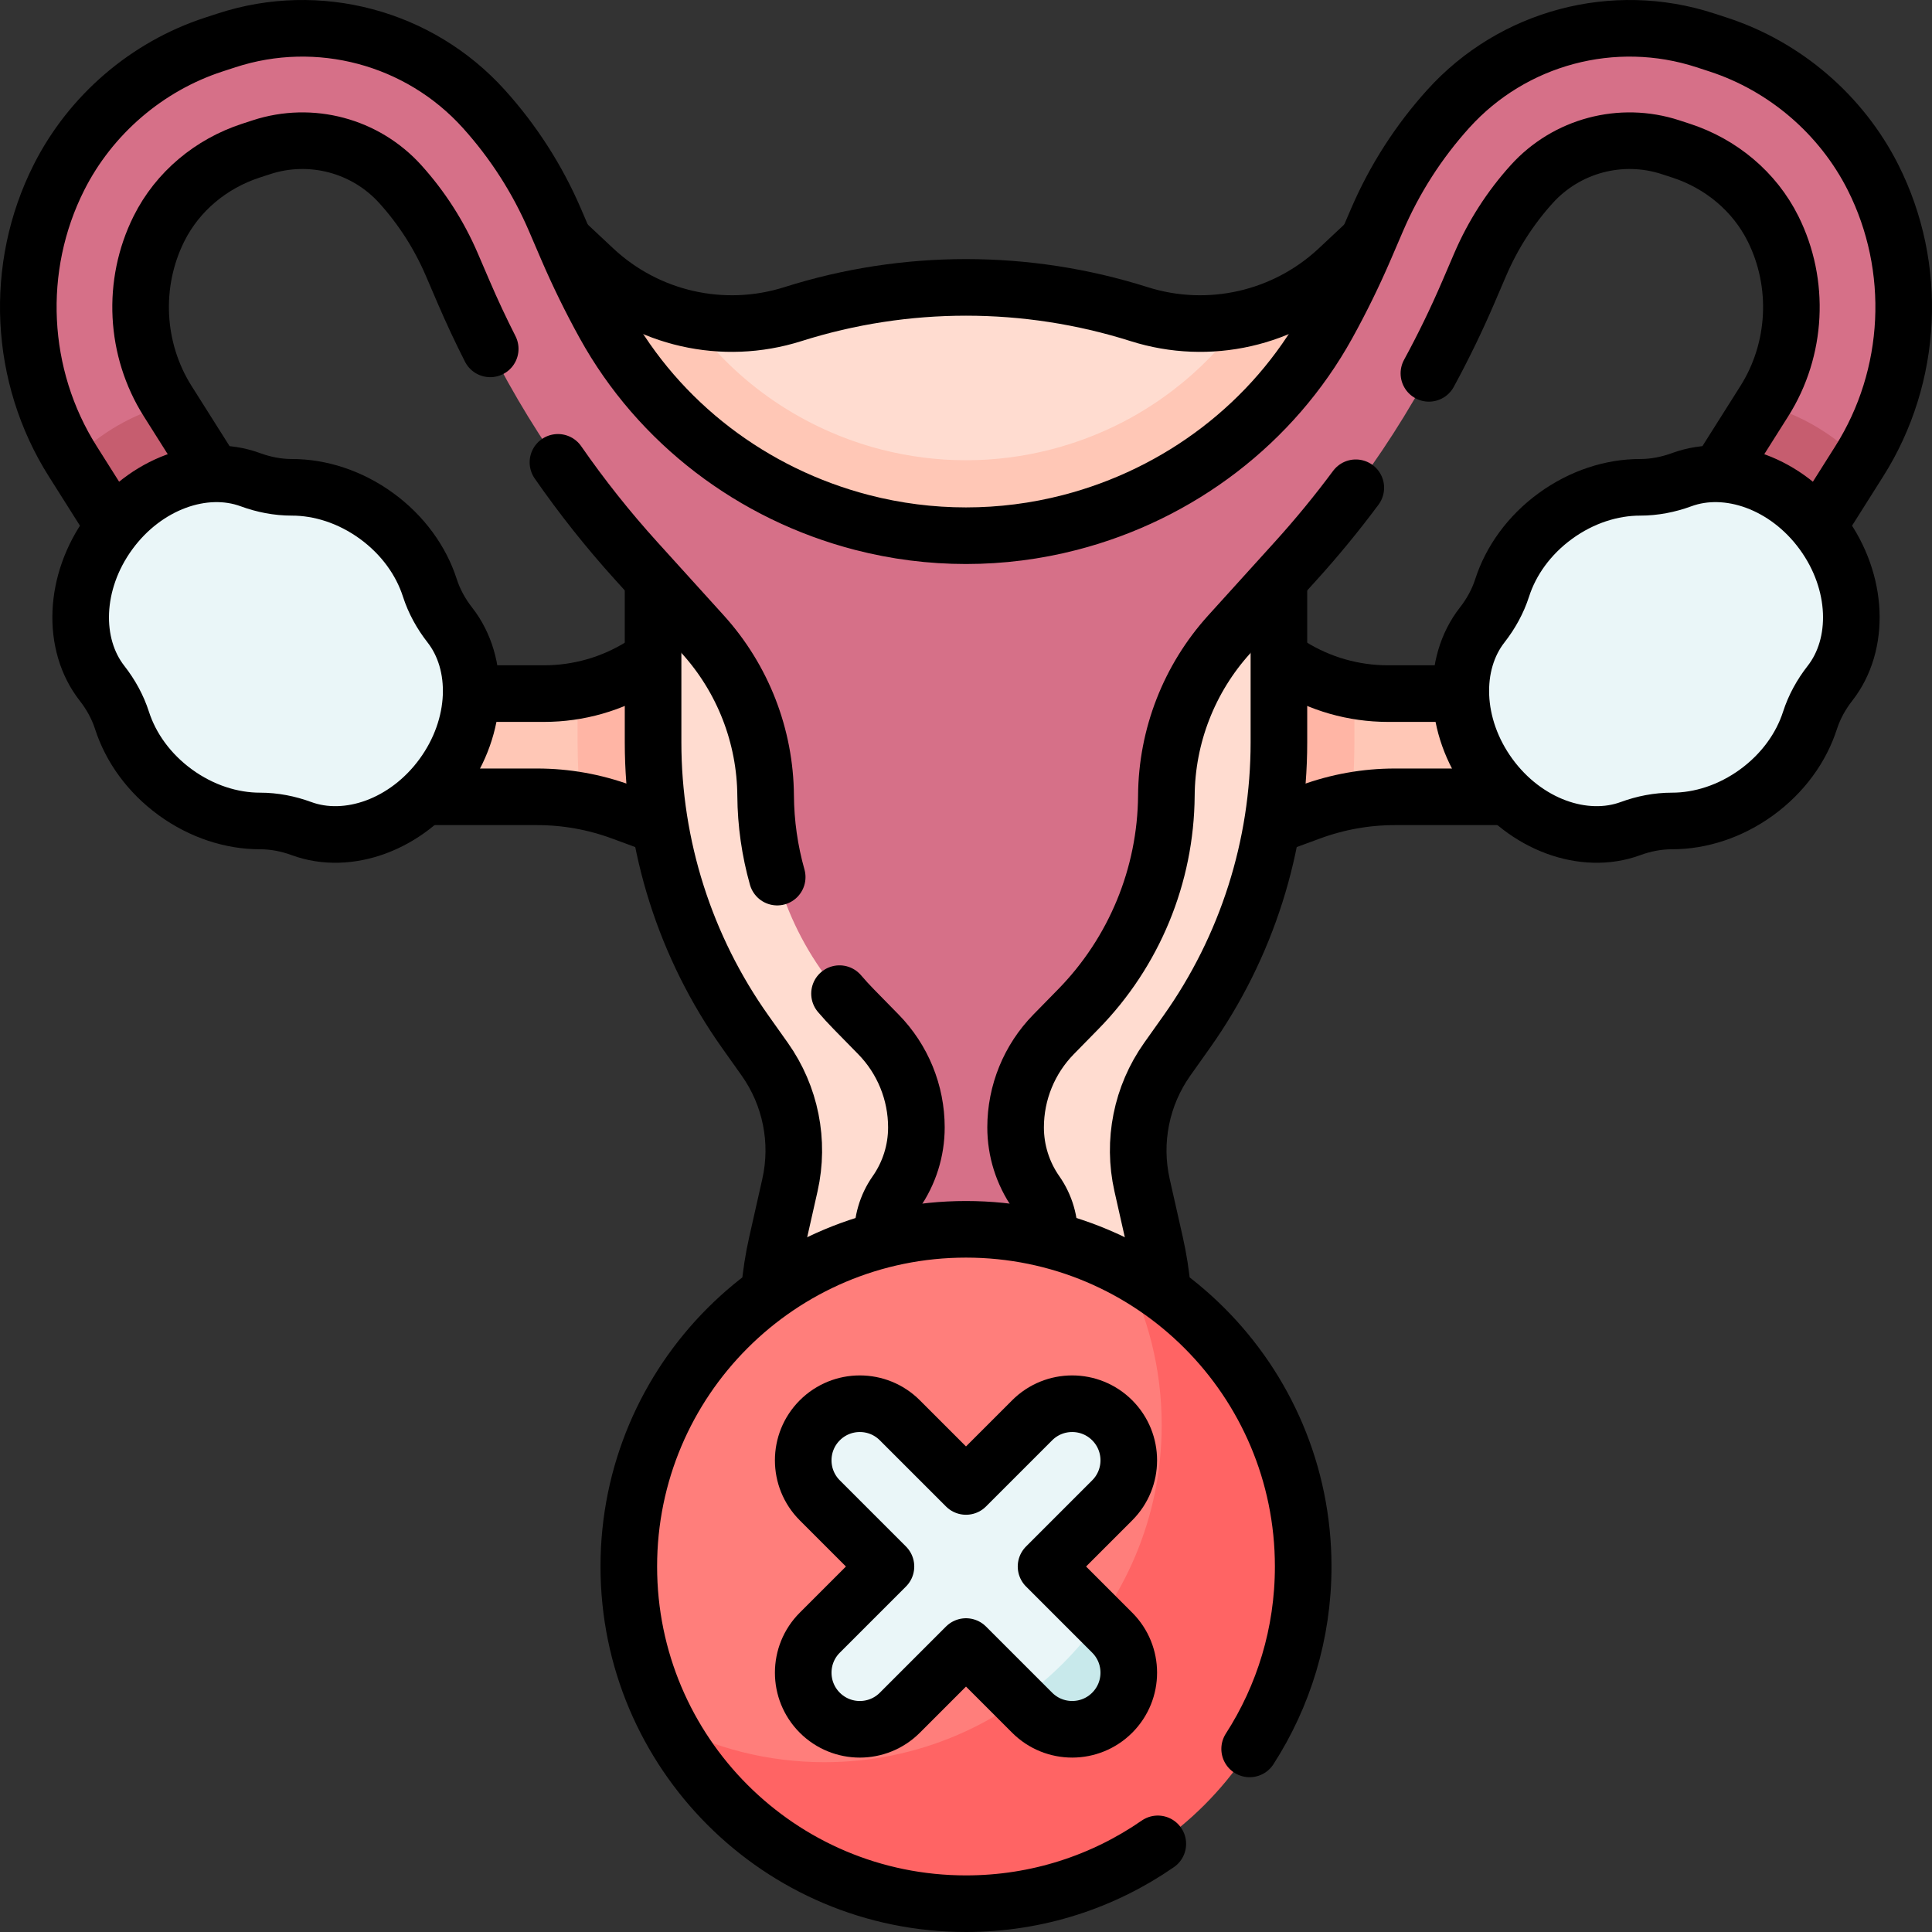 <?xml version="1.0" encoding="UTF-8"?>
<svg xmlns="http://www.w3.org/2000/svg" xmlns:xlink="http://www.w3.org/1999/xlink" version="1.1" id="Capa_1" x="0px" y="0px" viewBox="0 0 512 512" style="enable-background:new 0 0 512 512;" xml:space="preserve" width="512" height="512">
<rect x="0" y="0" width="512" height="512" fill="#333333" stroke="none"/>
<g>
	<g>
		<g>
			<path style="fill:#FFDCD0;" d="M148.37,70.471l7.064,6.616c7.639,7.155,18.63,10.745,27.726,7.843&#10;&#9;&#9;&#9;&#9;c8.648,1.634,17.71,1.169,26.397-1.582l0,0c30.222-9.57,62.664-9.57,92.886,0l0,0c8.69,2.752,17.746,3.218,26.397,1.582&#10;&#9;&#9;&#9;&#9;c8.696,5.163,19.319,1.71,26.955-5.443l7.064-6.616l0.004,27.529c0,0-13.916,56.753-106.863,56.753&#10;&#9;&#9;&#9;&#9;S149.137,98.989,149.137,98.989L148.37,70.471z"/>
			<path style="fill:#FFC7B6;" d="M180.384,220.824l-15.92-7.953c-3.528-1.298-10.614-0.681-10.614-0.681&#10;&#9;&#9;&#9;&#9;c-3.79-0.685-7.641-1.026-11.507-1.026h-38.194l18.663-27.354h21.386c2.99,0,5.959-0.279,8.874-0.82c0,0,12.516,1.578,17.7-1.649&#10;&#9;&#9;&#9;&#9;l5.661-9.788L180.384,220.824z"/>
			<path style="fill:#FFC7B6;" d="M331.616,220.824l15.247-9.929c3.528-1.298,11.286,1.296,11.286,1.296&#10;&#9;&#9;&#9;&#9;c3.79-0.685,7.641-1.026,11.508-1.026h38.194l-18.663-27.354h-21.386c-2.99,0-5.959-0.279-8.874-0.82&#10;&#9;&#9;&#9;&#9;c0,0-11.212,1.014-16.396-2.213l-6.965-9.224L331.616,220.824z"/>
			<path style="fill:#FFB5A5;" d="M358.93,182.99v13.75c0,5.19-0.26,10.35-0.78,15.45c-3.69,0.67-7.31,1.66-10.84,2.96l-15.69,5.67&#10;&#9;&#9;&#9;&#9;l3.95-49.27l6.5,4.91C347.25,179.68,352.98,181.89,358.93,182.99z"/>
			<path style="fill:#FFB5A5;" d="M176.43,171.55l3.95,49.27l-15.69-5.67c-3.53-1.3-7.15-2.29-10.84-2.96&#10;&#9;&#9;&#9;&#9;c-0.52-5.1-0.78-10.26-0.78-15.45v-13.75c5.95-1.1,11.68-3.31,16.86-6.53L176.43,171.55z"/>
			<path style="fill:#FFDCD0;" d="M180.38,144.146l-7.307,31.774v20.817c0,27.484,8.542,54.289,24.444,76.705l5.136,7.24&#10;&#9;&#9;&#9;&#9;c6.866,9.679,9.297,21.819,6.686,33.396l-3.472,15.393c-2.405,10.663-2.914,21.588-1.579,32.292&#10;&#9;&#9;&#9;&#9;c0.644,5.164,11.939,22.684,11.939,22.684h78.501c4.484-6.873,8.687-12.914,9.781-20.518c0.148-1.031,3.359-3.519,3.359-3.519&#10;&#9;&#9;&#9;&#9;c1.13-10.27,0.566-20.724-1.738-30.938l-3.472-15.393c-2.611-11.576-0.181-23.717,6.686-33.396l5.136-7.24&#10;&#9;&#9;&#9;&#9;c15.902-22.417,24.444-49.221,24.444-76.705V175.92l-7.31-30.046L180.38,144.146z"/>
			<path style="fill:#FFC7B6;" d="M362.86,64.63v35.77c0,0-13.91,56.75-106.86,56.75S149.14,98.99,149.14,98.99V64.63l7.06,6.62&#10;&#9;&#9;&#9;&#9;c7.64,7.15,17.03,11.81,26.96,13.68c11.99,16.64,29.85,28.88,50.29,34.17c7.35,1.9,14.94,2.87,22.55,2.87s15.2-0.97,22.56-2.87&#10;&#9;&#9;&#9;&#9;c11.87-3.08,22.77-8.38,32.39-15.76c6.93-5.31,12.92-11.47,17.89-18.41h0.01c9.93-1.88,19.31-6.53,26.95-13.68L362.86,64.63z"/>
			<path style="fill:#D67088;" d="M287.146,405.341l0.088-0.222C287.165,405.264,286.879,405.918,287.146,405.341z"/>
			<path style="fill:#D67088;" d="M287.234,405.119l-0.088,0.222C287.254,405.085,287.263,405.057,287.234,405.119z"/>
			<path style="fill:#D67088;" d="M496.38,47.02c-8.37-16.59-23.31-29.42-40.98-35.19l-3.47-1.14c-24.27-7.93-51.02-0.8-68.13,18.16&#10;&#9;&#9;&#9;&#9;c-7.88,8.73-14.24,18.64-18.88,29.45l-3.16,7.37c-2.99,6.95-6.31,13.72-9.94,20.3c-7.23,13.08-17.06,24.33-28.7,33.24&#10;&#9;&#9;&#9;&#9;c-11.63,8.92-25.08,15.5-39.55,19.25c-9.04,2.34-18.31,3.51-27.57,3.51s-18.53-1.17-27.57-3.51&#10;&#9;&#9;&#9;&#9;c-28.94-7.5-53.79-26.33-68.25-52.49c-3.63-6.58-6.95-13.35-9.94-20.3l-3.16-7.37c-4.64-10.81-11-20.72-18.88-29.45&#10;&#9;&#9;&#9;&#9;C111.09,9.89,84.34,2.76,60.07,10.69l-3.47,1.14c-17.67,5.77-32.61,18.6-40.98,35.19C3.61,70.85,4.88,99.47,19.15,122.03&#10;&#9;&#9;&#9;&#9;l7.997,5.194L40.52,155.9c2.83,4.49,7.67,6.96,12.62,6.96c2.71,0,5.46-0.75,7.92-2.3c6.96-4.39,9.05-13.58,4.66-20.54&#10;&#9;&#9;&#9;&#9;l-20.056-24.867l-0.694-8.003c-0.177-0.28-0.353-0.56-0.53-0.84c-8.66-13.7-9.54-31.17-2.33-45.67&#10;&#9;&#9;&#9;&#9;c4.94-9.9,13.83-17.26,24.35-20.7l2.86-0.93c13.1-4.28,27.54-0.44,36.77,9.8c5.69,6.3,10.27,13.45,13.62,21.25l3.17,7.36&#10;&#9;&#9;&#9;&#9;c11.24,26.18,26.64,50.16,45.76,71.27l4.32,4.76l0.11,0.12l13.18,14.56c5.31,5.85,9.44,12.59,12.26,19.83&#10;&#9;&#9;&#9;&#9;c2.83,7.24,4.33,14.99,4.39,22.89c0.15,21.17,8.52,41.46,23.34,56.58l6.54,6.68c3.23,3.29,5.75,7.15,7.46,11.34&#10;&#9;&#9;&#9;&#9;c1.71,4.19,2.61,8.71,2.61,13.32c0.01,6.16-1.89,12.17-5.42,17.22l-0.01,0.01c-4.83,6.9-4.75,16.1,0.2,22.92&#10;&#9;&#9;&#9;&#9;c0.55,0.75,1.08,1.48,1.58,2.18c1.18,1.66,2.1,3.47,2.71,5.38c0.62,1.92,0.94,3.92,0.94,5.96c0.007,3.867-1.123,7.462-3.053,10.5&#10;&#9;&#9;&#9;&#9;h32.397c-1.922-3.027-3.045-6.61-3.045-10.46v-0.04c0-4.04,1.251-7.978,3.598-11.266c0.515-0.722,1.063-1.477,1.632-2.254&#10;&#9;&#9;&#9;&#9;c4.95-6.82,5.03-16.02,0.2-22.92l-0.01-0.01c-3.52-5.04-5.42-11.03-5.42-17.17v-0.05c0-9.22,3.61-18.07,10.07-24.66l6.54-6.68&#10;&#9;&#9;&#9;&#9;c7.41-7.56,13.21-16.41,17.17-26.02c3.97-9.61,6.09-19.97,6.17-30.56c0.11-15.8,6.04-31.01,16.65-42.72l13.18-14.56l0.11-0.12&#10;&#9;&#9;&#9;&#9;l4.32-4.76c19.12-21.11,34.52-45.09,45.76-71.27l3.17-7.36c3.35-7.8,7.93-14.95,13.62-21.25c9.23-10.24,23.67-14.08,36.77-9.8&#10;&#9;&#9;&#9;&#9;l2.86,0.93c10.52,3.44,19.41,10.8,24.35,20.7c7.21,14.5,6.33,31.97-2.33,45.67c-0.177,0.28-0.354,0.559-0.531,0.839&#10;&#9;&#9;&#9;&#9;c-0.286,0.453-2.707,11.745-2.707,11.745L446.28,140.02c-4.39,6.96-2.3,16.15,4.66,20.54c2.46,1.55,5.21,2.3,7.92,2.3&#10;&#9;&#9;&#9;&#9;c4.95,0,9.79-2.47,12.62-6.96l13.172-26.7l8.199-7.17C507.12,99.47,508.39,70.85,496.38,47.02z"/>
			<path style="fill:#D67088;" d="M307.78,361.14c-0.01,0.03-0.01,0.07-0.02,0.1"/>
			<path style="fill:#D67088;" d="M204.24,361.24c-0.01-0.03-0.01-0.07-0.02-0.1"/>
			<path style="fill:#C65D6F;" d="M65.72,140.02c4.39,6.96,2.3,16.15-4.66,20.54c-2.46,1.55-5.21,2.3-7.92,2.3&#10;&#9;&#9;&#9;&#9;c-4.95,0-9.79-2.47-12.62-6.96c0,0-10.86-17.23-21.25-33.67c-0.04-0.07-0.08-0.13-0.12-0.2c7.35-7.32,16.31-12.47,25.82-14.88&#10;&#9;&#9;&#9;&#9;C55.22,123.35,65.72,140.02,65.72,140.02z"/>
			<path style="fill:#C65D6F;" d="M492.85,122.03c-0.04,0.07-0.08,0.13-0.12,0.2c-10.39,16.44-21.25,33.67-21.25,33.67&#10;&#9;&#9;&#9;&#9;c-2.83,4.49-7.67,6.96-12.62,6.96c-2.71,0-5.46-0.75-7.92-2.3c-6.96-4.39-9.05-13.58-4.66-20.54c0,0,10.5-16.67,20.75-32.87&#10;&#9;&#9;&#9;&#9;C476.54,109.56,485.5,114.71,492.85,122.03z"/>
			<path style="fill:#EAF6F8;" d="M28.975,141.198c9.548-13.11,25.102-18.584,37.363-14.078c3.528,1.297,7.247,2.027,11.006,2.024&#10;&#9;&#9;&#9;&#9;c7.474-0.007,15.444,2.491,22.451,7.594c7.007,5.103,11.829,11.923,14.115,19.039c1.15,3.579,2.986,6.894,5.302,9.855&#10;&#9;&#9;&#9;&#9;c8.05,10.287,7.611,26.771-1.937,39.88c-9.548,13.11-25.102,18.584-37.363,14.078c-3.528-1.297-7.247-2.027-11.006-2.024&#10;&#9;&#9;&#9;&#9;c-7.474,0.007-15.444-2.491-22.451-7.594c-7.007-5.103-11.829-11.923-14.115-19.039c-1.15-3.579-2.986-6.894-5.302-9.855&#10;&#9;&#9;&#9;&#9;C18.988,170.791,19.427,154.307,28.975,141.198z"/>
			<path style="fill:#EAF6F8;" d="M483.025,141.198c-9.548-13.11-25.102-18.584-37.363-14.078&#10;&#9;&#9;&#9;&#9;c-3.528,1.297-7.247,2.027-11.006,2.024c-7.474-0.007-15.444,2.491-22.451,7.594c-7.007,5.103-11.829,11.923-14.115,19.039&#10;&#9;&#9;&#9;&#9;c-1.15,3.579-2.986,6.894-5.302,9.855c-8.05,10.287-7.611,26.771,1.937,39.88c9.548,13.11,25.102,18.584,37.363,14.078&#10;&#9;&#9;&#9;&#9;c3.528-1.297,7.247-2.027,11.006-2.024c7.474,0.007,15.444-2.491,22.451-7.594c7.007-5.103,11.829-11.923,14.115-19.039&#10;&#9;&#9;&#9;&#9;c1.15-3.579,2.986-6.894,5.302-9.855C493.012,170.791,492.573,154.307,483.025,141.198z"/>
			<g>
				<path style="fill:#FF7E7B;" d="M342.064,414.746c0,49.352-36.711,84.8-86.064,84.8c-34.331,0-60.626-18.757-79.105-42.803&#10;&#9;&#9;&#9;&#9;&#9;c-6.548-12.425-10.255-26.581-10.255-41.603c0-49.352,40.008-89.36,89.36-89.36c15.022,0,29.177,3.706,41.603,10.255&#10;&#9;&#9;&#9;&#9;&#9;C322.71,355.684,342.064,380.416,342.064,414.746z"/>
				<path style="fill:#FF6464;" d="M345.36,415.14c0,49.35-40.01,89.36-89.36,89.36c-34.33,0-64.14-19.36-79.1-47.76&#10;&#9;&#9;&#9;&#9;&#9;c12.42,6.55,26.58,10.26,41.6,10.26c49.36,0,89.36-40,89.36-89.36c0-15.02-3.71-29.18-10.26-41.6&#10;&#9;&#9;&#9;&#9;&#9;C326,351,345.36,380.81,345.36,415.14z"/>
				<path style="fill:#EAF6F8;" d="M278.627,416.554c-0.781-0.781-0.781-2.047,0-2.828l16.119-16.119&#10;&#9;&#9;&#9;&#9;&#9;c6.028-6.027,5.853-15.91-0.525-21.714c-5.974-5.436-15.278-4.91-20.989,0.801l-15.818,15.818c-0.781,0.781-2.047,0.781-2.828,0&#10;&#9;&#9;&#9;&#9;&#9;l-16.119-16.119c-5.856-5.859-15.354-5.857-21.213,0s-5.858,15.355,0,21.213l16.119,16.119c0.781,0.781,0.781,2.047,0,2.828&#10;&#9;&#9;&#9;&#9;&#9;l-16.119,16.119c-5.858,5.857-5.858,15.355,0,21.213c2.929,2.929,6.768,4.394,10.606,4.394s7.678-1.465,10.606-4.394&#10;&#9;&#9;&#9;&#9;&#9;l16.119-16.119c0.781-0.781,2.047-0.781,2.828,0l12.779,12.779l3.864,2.065c2.929,2.93,6.768,4.394,10.606,4.394&#10;&#9;&#9;&#9;&#9;&#9;c3.838,0,5.53-1.589,8.459-4.518c5.858-5.857,6.423-13.437,0.565-19.294l-2.281-3.86L278.627,416.554z"/>
				<path style="fill:#C8E9EB;" d="M294.75,453.89c-2.93,2.93-6.77,4.39-10.61,4.39c-3.84,0-7.68-1.46-10.61-4.39l-3.34-3.34&#10;&#9;&#9;&#9;&#9;&#9;c8.21-5.83,15.39-13.01,21.22-21.22l3.34,3.34C300.6,438.53,300.6,448.03,294.75,453.89z"/>
			</g>
		</g>
	</g>
	<g>
		<path style="fill:none;stroke:#000000;stroke-width:15;stroke-linecap:round;stroke-linejoin:round;stroke-miterlimit:10;" d="&#10;&#9;&#9;&#9;M171.739,175.328l-1.81,1.127c-7.722,4.807-16.636,7.355-25.732,7.355h-18.323"/>
		<path style="fill:none;stroke:#000000;stroke-width:15;stroke-linecap:round;stroke-linejoin:round;stroke-miterlimit:10;" d="&#10;&#9;&#9;&#9;M113.971,211.164h28.371c7.626,0,15.191,1.348,22.348,3.981l6.123,2.253"/>
		<path style="fill:none;stroke:#000000;stroke-width:15;stroke-linecap:round;stroke-linejoin:round;stroke-miterlimit:10;" d="&#10;&#9;&#9;&#9;M340.261,175.328l1.81,1.127c7.722,4.807,16.636,7.355,25.732,7.355h17.637"/>
		<path style="fill:none;stroke:#000000;stroke-width:15;stroke-linecap:round;stroke-linejoin:round;stroke-miterlimit:10;" d="&#10;&#9;&#9;&#9;M398.889,211.164h-29.231c-7.626,0-15.191,1.348-22.348,3.981l-6.123,2.253"/>
		<path style="fill:none;stroke:#000000;stroke-width:15;stroke-linecap:round;stroke-linejoin:round;stroke-miterlimit:10;" d="&#10;&#9;&#9;&#9;M361.597,64.759l-6.981,6.538c-14.12,13.225-34.28,17.796-52.724,11.956l0,0c-29.864-9.457-61.921-9.457-91.785,0l0,0&#10;&#9;&#9;&#9;c-18.444,5.84-38.603,1.269-52.724-11.956l-6.981-6.538"/>
		<path style="fill:none;stroke:#000000;stroke-width:15;stroke-linecap:round;stroke-linejoin:round;stroke-miterlimit:10;" d="&#10;&#9;&#9;&#9;M203.921,341.974c0.365-4.188,1.013-8.365,1.946-12.503l3.472-15.393c2.611-11.576,0.181-23.717-6.686-33.396l-5.136-7.24&#10;&#9;&#9;&#9;c-15.902-22.416-24.444-49.221-24.444-76.705v-41.37"/>
		<path style="fill:none;stroke:#000000;stroke-width:15;stroke-linecap:round;stroke-linejoin:round;stroke-miterlimit:10;" d="&#10;&#9;&#9;&#9;M308.079,341.974c-0.365-4.188-1.013-8.365-1.946-12.503l-3.472-15.393c-2.611-11.576-0.181-23.717,6.685-33.396l5.136-7.24&#10;&#9;&#9;&#9;c15.902-22.416,24.444-49.221,24.444-76.705v-42.29"/>
		<path style="fill:none;stroke:#000000;stroke-width:15;stroke-linecap:round;stroke-linejoin:round;stroke-miterlimit:10;" d="&#10;&#9;&#9;&#9;M359.302,129.263c-4.984,6.713-10.303,13.193-15.947,19.423l-4.313,4.762l-13.295,14.679&#10;&#9;&#9;&#9;c-10.608,11.712-16.534,26.92-16.647,42.722v0c-0.152,21.175-8.52,41.463-23.341,56.586l-6.542,6.676&#10;&#9;&#9;&#9;c-6.454,6.586-10.07,15.439-10.071,24.66v0c-0.001,6.161,1.894,12.174,5.427,17.221l0.003,0.004&#10;&#9;&#9;&#9;c2.516,3.594,3.7,7.814,3.558,11.996"/>
		<path style="fill:none;stroke:#000000;stroke-width:15;stroke-linecap:round;stroke-linejoin:round;stroke-miterlimit:10;" d="&#10;&#9;&#9;&#9;M456.015,124.586c3.489-5.529,7.551-11.961,11.544-18.276c8.659-13.695,9.543-31.17,2.327-45.666&#10;&#9;&#9;&#9;c-4.931-9.906-13.826-17.268-24.345-20.703l-2.857-0.933c-13.103-4.276-27.54-0.433-36.776,9.801&#10;&#9;&#9;&#9;c-5.689,6.301-10.272,13.451-13.623,21.249l-3.163,7.366c-3.159,7.351-6.644,14.529-10.448,21.518"/>
		<path style="fill:none;stroke:#000000;stroke-width:15;stroke-linecap:round;stroke-linejoin:round;stroke-miterlimit:10;" d="&#10;&#9;&#9;&#9;M29.23,138.001c-3.106-4.921-6.561-10.39-9.965-15.775C5.003,99.67,3.608,70.854,15.623,47.025&#10;&#9;&#9;&#9;c8.368-16.598,23.303-29.428,40.974-35.198l3.472-1.133c24.273-7.929,51.018-0.801,68.131,18.156&#10;&#9;&#9;&#9;c7.884,8.733,14.236,18.642,18.881,29.452l3.163,7.365c2.985,6.948,6.302,13.722,9.939,20.304&#10;&#9;&#9;&#9;c14.456,26.162,39.308,44.991,68.243,52.485l0,0c18.084,4.684,37.063,4.684,55.147,0l0,0&#10;&#9;&#9;&#9;c28.935-7.494,53.788-26.324,68.243-52.485c3.637-6.582,6.953-13.355,9.939-20.304l3.163-7.365&#10;&#9;&#9;&#9;c4.644-10.81,10.997-20.72,18.881-29.452c17.113-18.957,43.858-26.085,68.131-18.156l3.472,1.133&#10;&#9;&#9;&#9;c17.672,5.77,32.606,18.6,40.974,35.198c12.015,23.829,10.62,52.645-3.642,75.202c-3.501,5.538-7.055,11.165-10.229,16.193"/>
		<path style="fill:none;stroke:#000000;stroke-width:15;stroke-linecap:round;stroke-linejoin:round;stroke-miterlimit:10;" d="&#10;&#9;&#9;&#9;M129.914,92.455c-2.501-4.924-4.848-9.936-7.037-15.032l-3.163-7.366c-3.351-7.798-7.934-14.948-13.623-21.249&#10;&#9;&#9;&#9;c-9.236-10.234-23.673-14.077-36.776-9.801l-2.857,0.933C55.94,43.375,47.046,50.737,42.114,60.643&#10;&#9;&#9;&#9;c-7.216,14.496-6.332,31.972,2.327,45.666c3.978,6.292,8.024,12.699,11.504,18.214"/>
		<path style="fill:none;stroke:#000000;stroke-width:15;stroke-linecap:round;stroke-linejoin:round;stroke-miterlimit:10;" d="&#10;&#9;&#9;&#9;M205.966,232.443c-1.967-6.971-3.014-14.229-3.067-21.595v0c-0.113-15.802-6.039-31.009-16.647-42.722l-13.295-14.679&#10;&#9;&#9;&#9;l-4.313-4.762c-7.51-8.291-14.446-17.025-20.782-26.16"/>
		<path style="fill:none;stroke:#000000;stroke-width:15;stroke-linecap:round;stroke-linejoin:round;stroke-miterlimit:10;" d="&#10;&#9;&#9;&#9;M233.866,327.992c-0.142-4.182,1.042-8.402,3.558-11.996l0.003-0.004c3.533-5.048,5.428-11.06,5.427-17.221v0&#10;&#9;&#9;&#9;c-0.002-9.221-3.617-18.074-10.071-24.66l-6.542-6.676c-1.304-1.331-2.558-2.702-3.761-4.109"/>
		<path style="fill:none;stroke:#000000;stroke-width:15;stroke-linecap:round;stroke-linejoin:round;stroke-miterlimit:10;" d="&#10;&#9;&#9;&#9;M28.975,141.198c9.548-13.11,25.102-18.584,37.363-14.078c3.528,1.297,7.247,2.027,11.006,2.024&#10;&#9;&#9;&#9;c7.474-0.007,15.444,2.491,22.451,7.594c7.007,5.103,11.829,11.923,14.115,19.039c1.15,3.579,2.986,6.894,5.302,9.855&#10;&#9;&#9;&#9;c8.05,10.287,7.611,26.771-1.937,39.88c-9.548,13.11-25.102,18.584-37.363,14.078c-3.528-1.297-7.247-2.027-11.006-2.024&#10;&#9;&#9;&#9;c-7.474,0.007-15.444-2.491-22.451-7.594c-7.007-5.103-11.829-11.923-14.115-19.039c-1.15-3.579-2.986-6.894-5.302-9.855&#10;&#9;&#9;&#9;C18.988,170.791,19.427,154.307,28.975,141.198z"/>
		<path style="fill:none;stroke:#000000;stroke-width:15;stroke-linecap:round;stroke-linejoin:round;stroke-miterlimit:10;" d="&#10;&#9;&#9;&#9;M483.025,141.198c-9.548-13.11-25.102-18.584-37.363-14.078c-3.528,1.297-7.247,2.027-11.006,2.024&#10;&#9;&#9;&#9;c-7.474-0.007-15.444,2.491-22.451,7.594c-7.007,5.103-11.829,11.923-14.115,19.039c-1.15,3.579-2.986,6.894-5.302,9.855&#10;&#9;&#9;&#9;c-8.05,10.287-7.611,26.771,1.937,39.88c9.548,13.11,25.102,18.584,37.363,14.078c3.528-1.297,7.247-2.027,11.006-2.024&#10;&#9;&#9;&#9;c7.474,0.007,15.444-2.491,22.451-7.594c7.007-5.103,11.829-11.923,14.115-19.039c1.15-3.579,2.986-6.894,5.302-9.855&#10;&#9;&#9;&#9;C493.012,170.791,492.573,154.307,483.025,141.198z"/>
		<path style="fill:none;stroke:#000000;stroke-width:15;stroke-linecap:round;stroke-linejoin:round;stroke-miterlimit:10;" d="&#10;&#9;&#9;&#9;M306.832,488.643C292.402,498.642,274.885,504.5,256,504.5c-49.352,0-89.36-40.008-89.36-89.36s40.008-89.36,89.36-89.36&#10;&#9;&#9;&#9;s89.36,40.008,89.36,89.36c0,17.811-5.211,34.404-14.191,48.34"/>
		<path style="fill:none;stroke:#000000;stroke-width:15;stroke-linecap:round;stroke-linejoin:round;stroke-miterlimit:10;" d="&#10;&#9;&#9;&#9;M277.213,415.14l17.533-17.534c5.858-5.857,5.858-15.355,0-21.213c-5.857-5.857-15.355-5.857-21.213,0L256,393.927l-17.533-17.533&#10;&#9;&#9;&#9;c-5.856-5.859-15.354-5.857-21.213,0s-5.858,15.355,0,21.213l17.533,17.534l-17.533,17.534c-5.858,5.857-5.858,15.355,0,21.213&#10;&#9;&#9;&#9;c2.929,2.929,6.768,4.394,10.606,4.394s7.678-1.465,10.606-4.394L256,436.353l17.533,17.533c2.929,2.93,6.768,4.394,10.606,4.394&#10;&#9;&#9;&#9;c3.838,0,7.678-1.465,10.606-4.394c5.858-5.857,5.858-15.355,0-21.213L277.213,415.14z"/>
	</g>
</g>















</svg>
